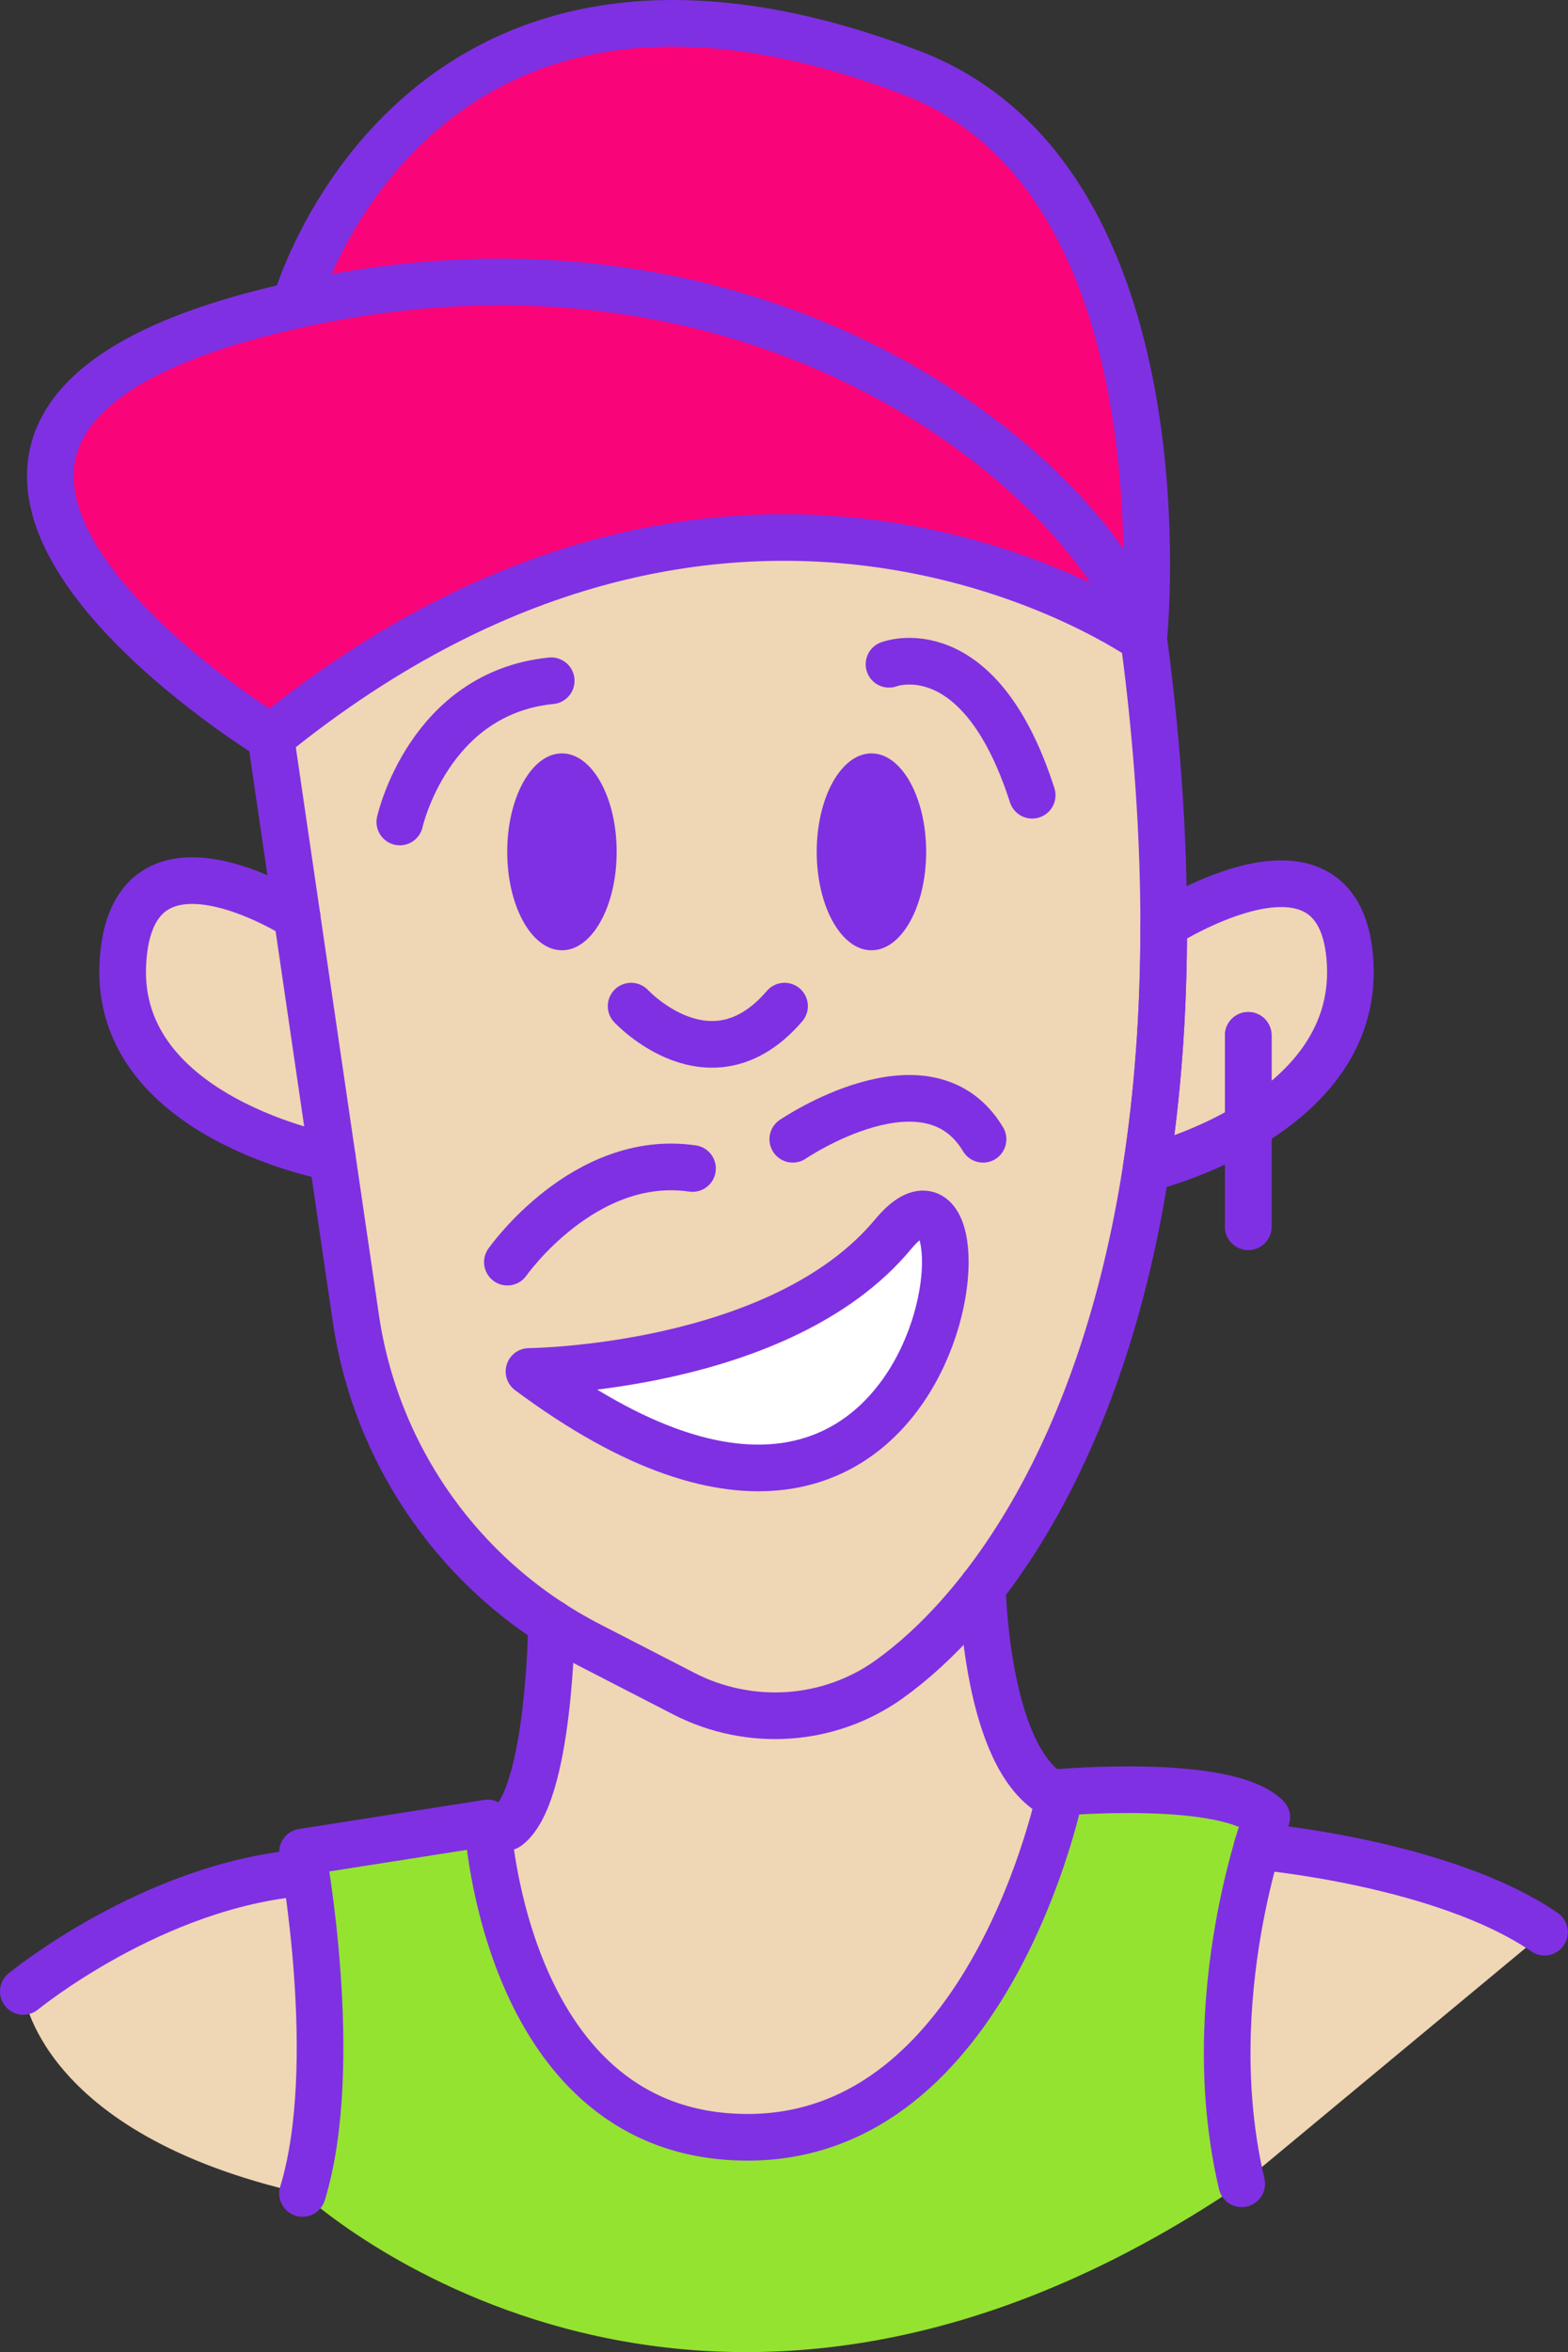 <?xml version="1.0" encoding="UTF-8"?>
<svg xmlns="http://www.w3.org/2000/svg" version="1.1" viewBox="0 0 100.87 151.23">
  <rect x="0" y="0" width="100.87" height="151.23" fill="#333333" stroke="none"/>
  <defs>
    <style>
      .cls-1 {
        fill: #7f30e3;
      }

      .cls-2 {
        fill: none;
        stroke: #7f30e3;
        stroke-linecap: round;
        stroke-linejoin: round;
        stroke-width: 3px;
      }

      .cls-3 {
        fill: #fff;
      }

      .cls-4 {
        fill: #94e330;
      }

      .cls-5 {
        fill: #f90479;
      }

      .cls-6 {
        fill: #efd6b4;
      }
    </style>
  </defs>
  <!-- Generator: Adobe Illustrator 28.7.1, SVG Export Plug-In . SVG Version: 1.2.0 Build 142)  -->
  <g>
    <g id="_Слой_1" data-name="Слой_1">
      <g>
        <path class="cls-6" d="M99.37,124.23l-19.48,16.17c-2.19-9.31.01-18.45,1.09-22,0,0,11.83,1.35,18.39,5.83Z"/>
        <path class="cls-6" d="M74.86,59.49c0,5.77-.41,10.97-1.13,15.64-1.95,12.58-6.16,21.3-10.53,26.93-2.04,2.62-4.11,4.57-6.01,5.92-3.87,2.76-8.98,3.09-13.21.91l-6.08-3.13c-.83-.43-1.64-.9-2.42-1.4-6.79-4.4-11.41-11.53-12.59-19.61l-1.51-10.33-2.27-15.48-1.69-11.53c30.34-24.62,56.16-6.3,56.16-6.3.88,6.68,1.28,12.8,1.28,18.38Z"/>
        <path class="cls-6" d="M21.38,74.42s-13.97-2.5-13.48-12.43c.48-9.93,11.21-3.05,11.21-3.05l2.27,15.48Z"/>
        <path class="cls-6" d="M73.73,75.13c.72-4.67,1.13-9.87,1.13-15.64,0,0,11.52-7.43,12,2.5.48,9.93-13.13,13.14-13.13,13.14Z"/>
        <path class="cls-3" d="M34.03,88.18s16.2-.13,23.42-8.82,4.28,29.44-23.42,8.82Z"/>
        <line class="cls-2" x1="80.3" y1="66.57" x2="80.3" y2="78.87"/>
        <path class="cls-5" d="M73.58,41.11s-25.82-18.32-56.16,6.3c0,0-31.89-19.51,0-27.42.52-.13,1.04-.25,1.56-.36,31.03-6.91,51.82,11.85,54.6,21.48Z"/>
        <path class="cls-5" d="M73.58,41.11c-2.78-9.63-23.57-28.39-54.6-21.48,0,0,7.54-27.2,39.63-14.96,18.03,6.89,14.97,36.44,14.97,36.44Z"/>
        <path class="cls-2" d="M35.48,104.36h0"/>
        <path class="cls-6" d="M68.23,115.23s-4.46,22.19-20.12,22.19c-13.7,0-16.23-15.47-16.65-19.34,3.87.12,4.02-13.25,4.02-13.72.78.5,1.59.97,2.42,1.4l6.08,3.13c4.23,2.18,9.34,1.85,13.21-.91,1.9-1.35,3.97-3.3,6.01-5.92,0,0,.37,11.96,5.03,13.17Z"/>
        <path class="cls-4" d="M80.98,118.4c-1.08,3.55-3.28,12.69-1.09,22-35.42,24-60.42.63-60.42.63,2.06-6.73.78-16.97.22-20.61-.13-.85-.22-1.34-.22-1.34l11.91-1.87s.02.32.08.87c.42,3.87,2.95,19.34,16.65,19.34,15.66,0,20.12-22.19,20.12-22.19,0,0,10.72-.93,13.26,1.61,0,0-.21.56-.51,1.56Z"/>
        <path class="cls-6" d="M19.47,141.03c-17.07-3.85-17.97-12.98-17.97-12.98,0,0,8.55-6.83,18.19-7.63.56,3.64,1.84,13.88-.22,20.61Z"/>
        <g>
          <path class="cls-2" d="M73.73,75.13c.72-4.67,1.14-9.87,1.13-15.64,0,0,11.52-7.43,12,2.5.48,9.93-13.13,13.14-13.13,13.14Z"/>
          <path class="cls-2" d="M74.86,59.49c.01,5.77-.41,10.97-1.13,15.64-2.86,18.42-10.55,28.58-16.54,32.85-3.87,2.76-8.98,3.09-13.21.91l-6.08-3.13c-8.1-4.17-13.69-12-15.01-21.01l-5.47-37.34c30.34-24.62,56.16-6.3,56.16-6.3.89,6.68,1.28,12.8,1.28,18.38Z"/>
          <path class="cls-2" d="M19.11,58.94s-10.73-6.88-11.21,3.05,13.48,12.44,13.48,12.44"/>
          <ellipse class="cls-1" cx="36.15" cy="54.77" rx="3.52" ry="6.33"/>
          <ellipse class="cls-1" cx="56.06" cy="54.77" rx="3.52" ry="6.33"/>
          <path class="cls-2" d="M40.6,64.69s5.13,5.53,9.87,0"/>
          <path class="cls-2" d="M25.72,52.85s1.84-8.29,9.74-9.08"/>
          <path class="cls-2" d="M57.19,42.71s5.79-2.24,9.21,8.42"/>
          <path class="cls-2" d="M34.03,88.18s16.2-.13,23.42-8.82,4.28,29.44-23.42,8.82Z"/>
          <path class="cls-2" d="M32.64,81.15s4.93-7.04,11.91-6.02"/>
          <path class="cls-2" d="M51,73.25s8.69-5.92,12.24,0"/>
          <line class="cls-2" x1="80.3" y1="66.57" x2="80.3" y2="78.87"/>
          <path class="cls-2" d="M18.97,19.63S26.52-7.58,58.6,4.67c18.04,6.88,14.97,36.44,14.97,36.44-2.83-9.79-24.27-29.03-56.16-21.12-31.89,7.91,0,27.41,0,27.41"/>
          <path class="cls-2" d="M35.48,104.35s-.11,11.11-2.84,13.12"/>
          <path class="cls-2" d="M63.2,102.05s.17,10.07,4.05,13.01"/>
          <path class="cls-2" d="M19.46,141.03c2.54-8.3,0-21.95,0-21.95l11.91-1.87s1.07,20.21,16.73,20.21,20.12-22.18,20.12-22.18c0,0,10.72-.94,13.27,1.61,0,0-4.42,11.64-1.61,23.56"/>
          <path class="cls-2" d="M1.5,128.04s8.33-6.83,17.96-7.63"/>
          <path class="cls-2" d="M80.88,118.71s11.92,1.03,18.48,5.52"/>
        </g>
      </g>
    </g>
  </g>
</svg>